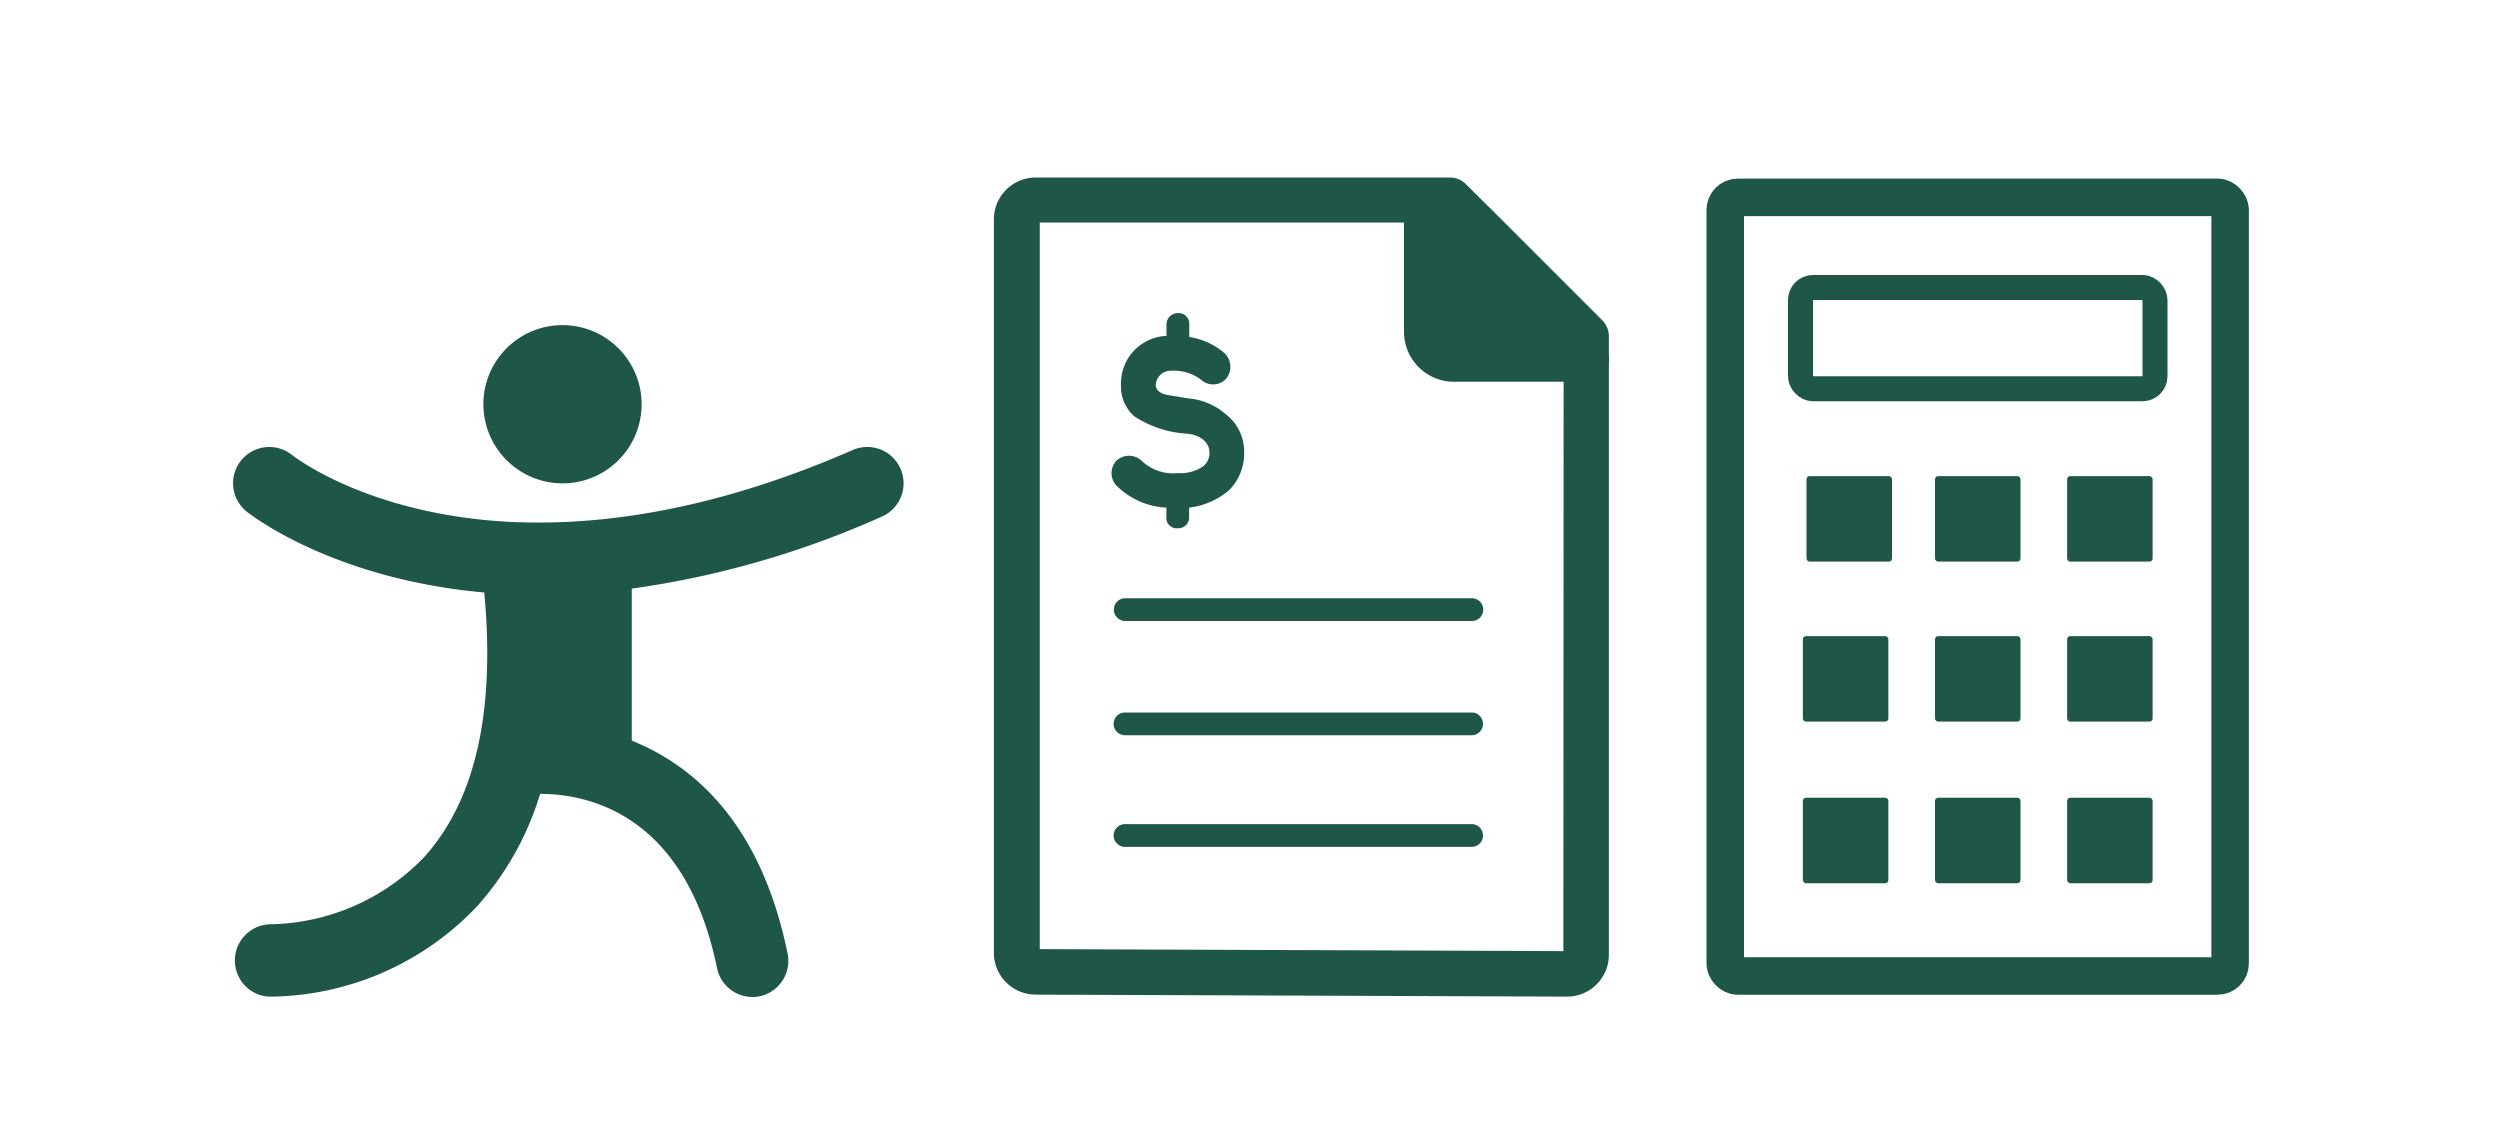 <svg xmlns="http://www.w3.org/2000/svg" viewBox="0 0 200 90"><defs><style>.cls-1{fill:#1e5748;}.cls-2,.cls-3{fill:none;stroke:#1e5748;stroke-miterlimit:10;}.cls-2{stroke-width:3px;}.cls-3{stroke-width:2px;}</style></defs><title>flexibleMortgagePaymentFeaturesCalculator</title><g id="ARTWORK"><path class="cls-1" d="M68.22,36c-10.75,4.7-19.64,6-26.6,5.78h-.14c-11.55-.42-17.72-5.07-18.13-5.39a2.9,2.9,0,0,0-3.61,4.54c.44.35,7,5.4,19,6.47.89,9.49-.7,16.62-4.8,21.16a17.47,17.47,0,0,1-12.28,5.38,2.9,2.9,0,0,0-.21,5.79h.29a23.07,23.07,0,0,0,16.42-7.22,23.8,23.8,0,0,0,5.05-9c3.65,0,11.59,1.45,14.15,13.93a2.9,2.9,0,0,0,2.84,2.32,2.86,2.86,0,0,0,.59-.06A2.9,2.9,0,0,0,63,76.25c-2.13-10.39-7.49-15-12.46-17V47.09a73.82,73.82,0,0,0,20-5.76A2.9,2.9,0,1,0,68.22,36Z"/><path class="cls-1" d="M45,38.67a6.33,6.33,0,1,0-6.33-6.34A6.34,6.34,0,0,0,45,38.67Z"/><path class="cls-1" d="M117.75,65.93H90a.91.91,0,0,0,0,1.82h27.73a.91.91,0,1,0,0-1.82Z"/><path class="cls-1" d="M89.11,48.77a.91.91,0,0,0,.91.91h27.73a.91.91,0,1,0,0-1.82H90A.91.91,0,0,0,89.11,48.77Z"/><path class="cls-1" d="M117.75,57H90a.91.91,0,0,0,0,1.82h27.73a.91.91,0,1,0,0-1.82Z"/><path class="cls-1" d="M128.18,25.62l-9-9-.08-.07-1.88-1.87A1.82,1.82,0,0,0,116,14.2H82.84a3.35,3.35,0,0,0-3.33,3.37h0V76.2a3.35,3.35,0,0,0,3.32,3.37l42.55.16a3.35,3.35,0,0,0,3.33-3.37h0V29a1.82,1.82,0,0,0,0-.54V26.91A1.82,1.82,0,0,0,128.18,25.62Zm-3.11,50.47-41.89-.16V17.8h29.14v8.74a4,4,0,0,0,4,4h8.77Z"/><path class="cls-1" d="M93.31,40.61v.74a.83.83,0,0,0,.74.91h.17a.86.86,0,0,0,.91-.91v-.74a6,6,0,0,0,3.19-1.39,4.14,4.14,0,0,0,1.21-3.09,3.74,3.74,0,0,0-1.48-3,5.16,5.16,0,0,0-2.92-1.25l-1.6-.26c-.48-.07-1.07-.27-1.07-.85a1.2,1.2,0,0,1,1.27-1.11,3.57,3.57,0,0,1,2.37.73,1.42,1.42,0,0,0,2-.1,1.52,1.52,0,0,0-.1-2,5.58,5.58,0,0,0-2.86-1.33v-1a.85.85,0,0,0-.78-.91h-.13a.91.91,0,0,0-.91.91v.91a3.8,3.8,0,0,0-3.64,3.92,3.18,3.18,0,0,0,1.07,2.52,8.66,8.66,0,0,0,4,1.37c1.39.05,2,.83,2,1.45a1.33,1.33,0,0,1-.53,1.2,3.25,3.25,0,0,1-2,.52,3.64,3.64,0,0,1-2.9-1,1.48,1.48,0,0,0-2,0,1.46,1.46,0,0,0,0,2A6.06,6.06,0,0,0,93.31,40.61Z"/><rect class="cls-1" x="144.52" y="38.09" width="6.84" height="6.84" rx="0.25" ry="0.25"/><rect class="cls-1" x="154.8" y="38.09" width="6.84" height="6.84" rx="0.25" ry="0.25"/><rect class="cls-1" x="165.37" y="38.09" width="6.84" height="6.84" rx="0.25" ry="0.25"/><rect class="cls-1" x="144.23" y="50.89" width="6.84" height="6.84" rx="0.25" ry="0.25"/><rect class="cls-1" x="154.8" y="50.89" width="6.84" height="6.84" rx="0.25" ry="0.25"/><rect class="cls-1" x="165.37" y="50.89" width="6.84" height="6.84" rx="0.25" ry="0.25"/><rect class="cls-1" x="144.23" y="63.82" width="6.84" height="6.84" rx="0.25" ry="0.25"/><rect class="cls-1" x="154.8" y="63.82" width="6.84" height="6.84" rx="0.25" ry="0.25"/><rect class="cls-1" x="165.37" y="63.82" width="6.84" height="6.84" rx="0.25" ry="0.25"/><rect class="cls-2" x="138.02" y="15.79" width="40.39" height="62.29" rx="1" ry="1"/><rect class="cls-3" x="144.04" y="23" width="28.36" height="8.1" rx="1" ry="1"/></g></svg>